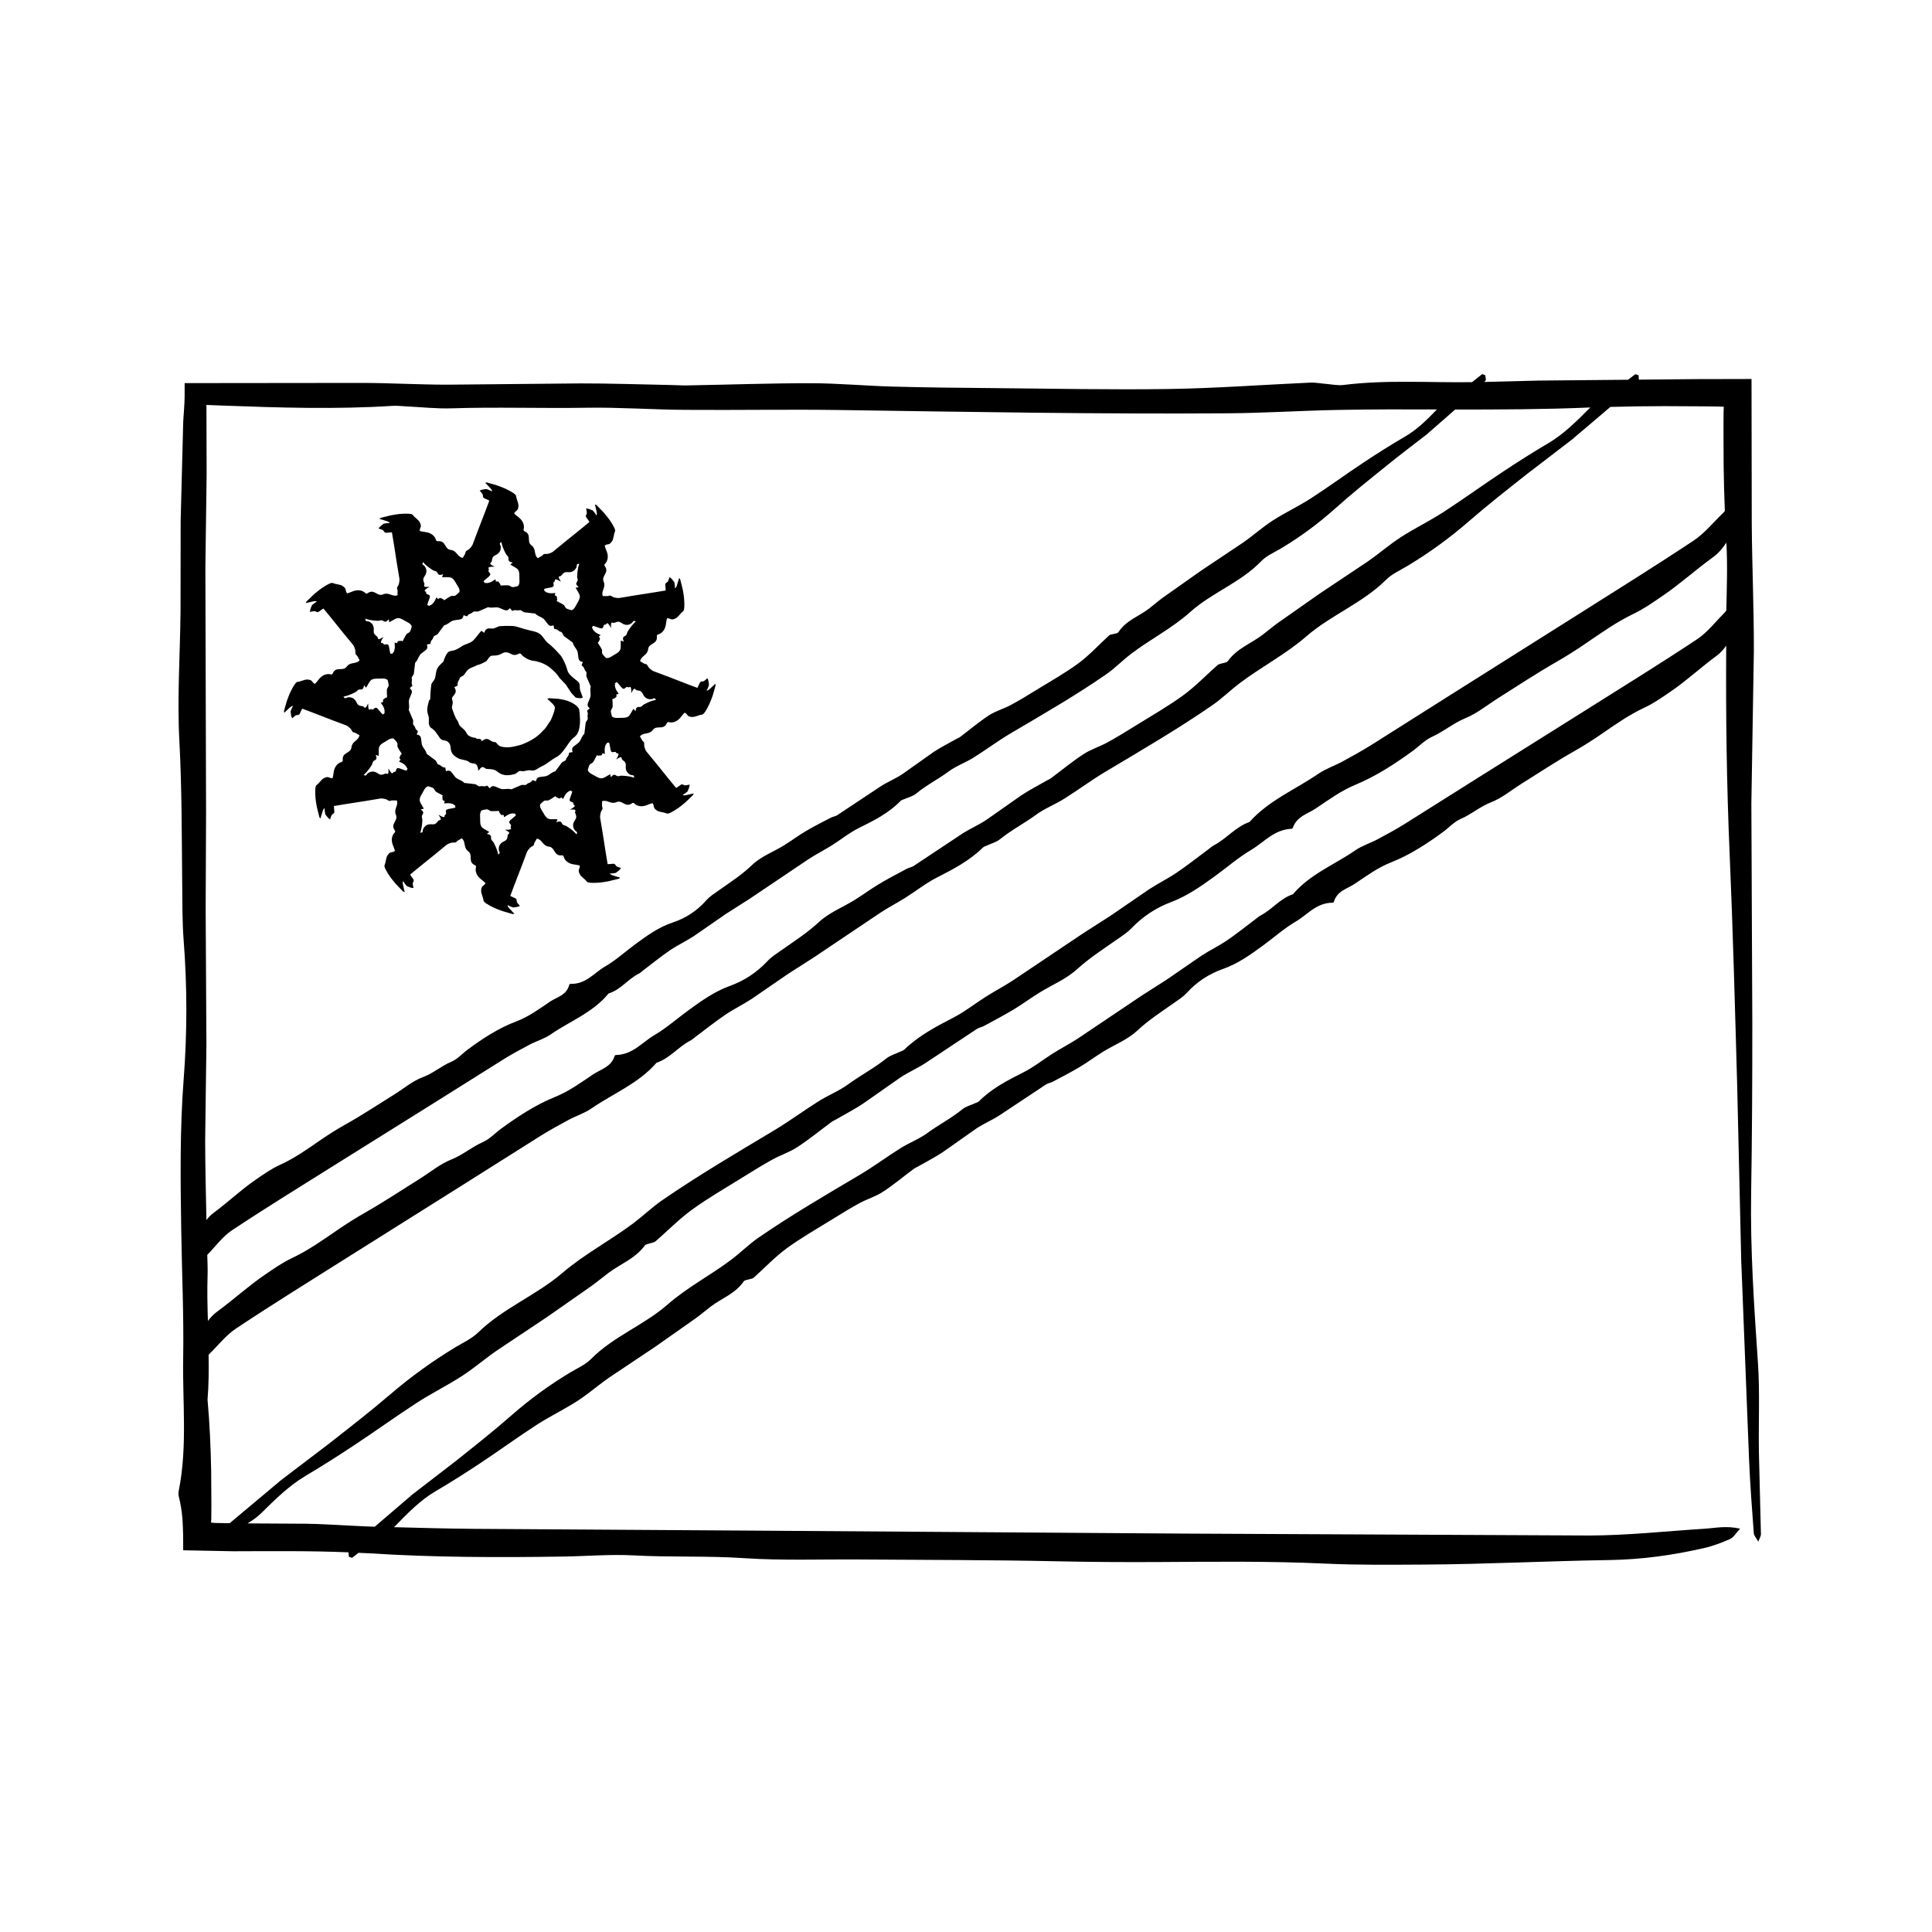 <?xml version="1.0" encoding="UTF-8"?>
<!-- Uploaded to: SVG Repo, www.svgrepo.com, Generator: SVG Repo Mixer Tools -->
<svg fill="#000000" width="800px" height="800px" version="1.1" viewBox="144 144 512 512" xmlns="http://www.w3.org/2000/svg">
 <g>
  <path d="m609.86 505c-1.012-14.914-2.035-29.797-1.789-44.789 0.242-14.973 0.316-29.945 0.309-44.926l-0.25-58.375 0.66-40.34c0.031-11.203-0.473-22.398-0.555-33.605l-0.066-38.527-14.617 0.031-15.25 0.141c0.023-0.266-0.051-0.695-0.082-1.176-0.504-0.137-0.789-0.312-0.906-0.227-0.613 0.473-1.23 0.953-1.844 1.43l-23.77 0.223-14.379 0.359c0.133-0.145 0.277-0.277 0.406-0.418 0.133-0.152-0.066-0.77-0.121-1.359-0.473-0.156-0.746-0.344-0.848-0.266-0.898 0.691-1.785 1.391-2.66 2.102-11.332 0.16-22.688-0.68-33.988 0.734-1.668 0.211-3.457-0.195-5.184-0.328-1.223-0.098-2.457-0.348-3.672-0.289-12.426 0.559-24.844 1.492-37.273 1.688-15.461 0.238-30.949-0.098-46.422-0.23-8.973-0.074-17.949-0.16-26.922-0.402-7.231-0.195-14.445-0.883-21.664-0.891-10.953-0.012-21.902 0.383-32.852 0.578-1.492 0.023-2.984-0.082-4.481-0.109-7.957-0.152-15.91-0.434-23.867-0.422l-35.137 0.336c-7.465 0-14.934-0.438-22.398-0.465l-47.312 0.051v3.258c0 2.586-0.316 5.387-0.379 7.109l-0.676 26.137-0.031 23.844c-0.105 11.465-0.922 22.984-0.312 34.387 0.664 12.48 0.629 24.93 0.75 37.395 0.055 5.234-0.004 10.496 0.398 15.695 0.945 12.223 0.934 24.477-0.004 36.621-1.023 13.227-0.852 26.398-0.656 39.609 0.172 11.465 0.715 22.945 0.523 34.398-0.195 11.68 1.152 23.457-1.168 35.035-0.098 0.469-0.125 1.031-0.016 1.48 0.516 2 0.82 3.961 0.992 6.031 0.176 2.82 0.215 5.512 0.203 8.312 4.43 0.086 8.891 0.172 13.312 0.258 10.168-0.023 20.363-0.141 30.5 0.289-0.023 0.262 0.059 0.695 0.098 1.176 0.492 0.145 0.777 0.324 0.887 0.242 0.555-0.43 1.113-0.855 1.664-1.293 0.926 0.051 1.848 0.07 2.777 0.125 17.207 1.113 34.387 1.129 51.602 0.863 6.211-0.098 12.465-0.641 18.637-0.301 9.691 0.527 19.398 0.074 29.102 0.727 10.152 0.676 20.41 0.277 30.621 0.352 17.461 0.133 34.934 0.105 52.387 0.48 8.961 0.191 17.914 0.246 26.883 0.195 14.723-0.086 29.477-0.262 44.16 0.418 8.711 0.406 17.398 0.301 26.066 0.258 16.449-0.086 32.891-0.953 49.34-1.203 8.578-0.133 16.883-1.305 25.066-3.188 2.371-0.543 4.664-1.426 6.832-2.387 0.91-0.402 1.422-1.41 2.664-2.734-3.758-0.852-6.637-0.156-9.5 0.02-10.184 0.641-20.363 1.777-30.539 1.789l-107.04-0.504-113.05-0.781-75.613-0.484c-7.019-0.059-14.027-0.25-21.043-0.441 0.133-0.121 0.277-0.223 0.402-0.348 3.309-3.394 6.609-6.797 10.637-9.16 4.019-2.352 7.949-4.852 11.828-7.426 5.043-3.34 9.934-6.914 15.008-10.195 3.512-2.266 7.32-4.086 10.832-6.352 2.922-1.891 5.559-4.223 8.418-6.207l12.176-8.137 10.641-7.488c1.387-0.992 2.68-2.121 4.047-3.152 2.906-2.207 6.484-3.406 8.711-6.625 0.316-0.465 1.004-0.43 1.531-0.613 0.367-0.133 0.828-0.133 1.113-0.387 2.918-2.594 5.621-5.492 8.742-7.785 3.883-2.84 8.086-5.215 12.176-7.75 2.371-1.473 4.746-2.938 7.211-4.273 1.984-1.074 4.238-1.734 6.117-2.957 2.848-1.863 5.473-4.066 8.207-6.102 0.367-0.277 0.816-0.441 1.219-0.676 2.152-1.234 4.367-2.359 6.43-3.727l8.934-6.293c1.934-1.281 4.109-2.188 6.066-3.445l12.395-8.23c0.52-0.336 1.203-0.414 1.758-0.707 2.402-1.273 4.82-2.519 7.152-3.906 2.125-1.266 4.102-2.754 6.207-4.055 3.031-1.875 6.469-3.16 9.094-5.621 2.871-2.695 6.125-4.793 9.297-7.027 1.328-0.941 2.727-1.789 3.856-3.019 2.644-2.883 5.84-4.969 9.508-6.258 3.996-1.406 7.32-3.809 10.641-6.231 2.883-2.102 5.562-4.519 8.641-6.324 3.141-1.832 5.453-4.977 9.738-5.012 0.172 0 0.332-0.074 0.387-0.242 0.898-2.934 3.481-3.394 5.477-4.727 3.09-2.07 6.098-4.301 9.617-5.691 5.078-2.012 9.547-4.938 13.863-8.105 1.562-1.145 2.883-2.664 4.676-3.441 2.805-1.215 5.074-3.254 7.949-4.375 3.008-1.168 5.445-3.258 8.137-4.941 4.606-2.875 9.129-5.891 13.863-8.566 2.43-1.375 4.781-2.856 7.078-4.434 3.773-2.59 7.508-5.262 11.695-7.199 2.484-1.152 4.68-2.727 6.906-4.246 4.223-2.883 8.012-6.418 12.141-9.445 0.992-0.73 1.832-1.652 2.578-2.707-0.133 18.414 0.109 36.812 0.906 55.211 0.887 20.402 1.414 40.832 1.996 61.262l1.09 47.109 0.07 1.492 1.996 50.77c0.277 6.457 0.766 12.914 1.25 19.355 0.051 0.676 0.676 1.293 1.199 2.238 0.395-1.066 0.699-1.508 0.691-1.945l-0.535-21.66c-0.133-7.977 0.277-16-0.262-23.938zm-44.898-253c0.156-0.004 0.312-0.004 0.473-0.016-3.465 3.492-6.914 6.988-11.09 9.453-4.172 2.453-8.258 5.055-12.281 7.727-5.246 3.473-10.34 7.176-15.613 10.59-3.652 2.359-7.598 4.266-11.246 6.621-3.039 1.965-5.777 4.379-8.758 6.438l-12.66 8.453-11.074 7.769c-1.441 1.027-2.797 2.195-4.211 3.266-3.027 2.281-6.727 3.566-9.074 6.863-0.332 0.473-1.039 0.453-1.578 0.645-0.383 0.141-0.855 0.145-1.152 0.414-3.043 2.676-5.879 5.664-9.129 8.035-4.047 2.949-8.402 5.422-12.652 8.062-2.465 1.531-4.934 3.059-7.488 4.453-2.055 1.125-4.379 1.828-6.332 3.109-2.961 1.934-5.699 4.207-8.539 6.324-0.387 0.289-0.852 0.465-1.27 0.707-2.231 1.285-4.527 2.465-6.672 3.891l-9.297 6.523c-2.012 1.328-4.273 2.289-6.297 3.598l-12.887 8.555c-0.527 0.352-1.246 0.438-1.812 0.742-2.488 1.336-5.004 2.637-7.422 4.086-2.207 1.32-4.266 2.863-6.449 4.211-3.152 1.949-6.711 3.316-9.453 5.856-2.996 2.777-6.379 4.957-9.672 7.273-1.379 0.973-2.832 1.859-4.016 3.125-2.777 2.961-6.09 5.133-9.879 6.504-4.133 1.496-7.594 3.984-11.043 6.5-3.004 2.18-5.793 4.68-8.992 6.555-3.254 1.914-5.691 5.133-10.098 5.25-0.176 0.004-0.344 0.082-0.402 0.25-0.969 2.984-3.641 3.5-5.707 4.883-3.219 2.152-6.348 4.465-9.984 5.934-5.254 2.125-9.898 5.176-14.395 8.453-1.621 1.184-3.008 2.75-4.863 3.566-2.906 1.281-5.273 3.387-8.254 4.57-3.109 1.238-5.656 3.402-8.453 5.148-4.785 2.992-9.48 6.121-14.395 8.918-2.523 1.438-4.969 2.977-7.359 4.621-3.926 2.691-7.809 5.457-12.141 7.496-2.574 1.211-4.863 2.84-7.176 4.418-4.394 2.992-8.348 6.641-12.652 9.777-0.922 0.672-1.707 1.512-2.422 2.445-0.117-4-0.215-8-0.086-12 0.066-1.824-0.035-3.652-0.082-5.477 0.039-0.055 0.082-0.109 0.125-0.16 2.106-2.156 3.934-4.727 6.387-6.359 8.59-5.715 17.383-11.117 26.117-16.605l27.727-17.332 18.516-11.621c2.152-1.324 4.383-2.523 6.625-3.703 1.793-0.938 3.836-1.512 5.488-2.656 5.16-3.566 11.219-5.785 15.367-10.871 3.164-0.953 5.106-3.769 7.945-5.215 0.523-0.262 0.938-0.676 1.395-1.027 2.297-1.738 4.535-3.566 6.906-5.184 2.031-1.375 4.277-2.418 6.328-3.762l8.531-5.898 6.207-3.953 15.613-10.508c1.984-1.309 4.121-2.383 6.137-3.641 2.5-1.562 4.781-3.449 7.441-4.75 3.914-1.918 7.777-3.898 10.867-7.074 0.25-0.262 0.641-0.328 0.973-0.48 1.062-0.48 2.277-0.734 3.164-1.473 2.664-2.215 5.777-3.762 8.555-5.824 2.019-1.508 4.481-2.363 6.613-3.691 3.371-2.098 6.543-4.492 9.965-6.508 8.52-5.023 17.109-9.957 25.227-15.586 2.309-1.598 4.301-3.672 6.535-5.375 5.113-3.906 10.883-6.793 15.723-11.125 5.793-5.184 13.34-7.785 18.828-13.477 1.426-1.48 3.344-2.262 5.082-3.293 5.144-3.062 9.977-6.606 14.48-10.637 4.438-3.981 9.078-7.68 13.695-11.406 3.543-2.871 7.18-5.606 10.777-8.398l0.316-0.297c2.348-2.051 4.707-4.106 7.047-6.16 11.773-0.008 23.543-0.031 35.332-0.535zm-366.46 132.93 0.109-25.457-0.184-65.105 0.332-24.652-0.051-18.402 4.402 0.172c14.965 0.555 29.902 1.027 44.848 0.074 1.234-0.082 2.484 0.074 3.727 0.137 3.981 0.188 7.977 0.641 11.934 0.516 11.93-0.387 23.859 0.039 35.789-0.156 8.711-0.145 17.434 0.5 26.152 0.559 13.723 0.105 27.449-0.152 41.172 0.047 34.168 0.5 68.34 1.102 102.52 0.867 9.703-0.066 19.402-0.699 29.105-0.891 8.816-0.176 17.633-0.16 26.449-0.141-2.609 2.731-5.273 5.352-8.48 7.215-3.75 2.176-7.406 4.492-11.012 6.887-4.695 3.109-9.23 6.445-13.957 9.496-3.266 2.106-6.832 3.762-10.102 5.871-2.719 1.758-5.144 3.961-7.809 5.809l-11.32 7.57-9.883 6.984c-1.289 0.926-2.484 1.996-3.742 2.957-2.695 2.066-6.062 3.129-8.082 6.203-0.289 0.438-0.941 0.387-1.43 0.551-0.348 0.117-0.785 0.102-1.047 0.344-2.691 2.445-5.176 5.195-8.07 7.34-3.602 2.66-7.523 4.84-11.332 7.188-2.207 1.367-4.422 2.727-6.723 3.949-1.848 0.988-3.969 1.562-5.719 2.699-2.648 1.734-5.078 3.797-7.613 5.707-0.344 0.262-0.766 0.406-1.145 0.621-2.004 1.137-4.086 2.168-5.992 3.445l-8.297 5.875c-1.797 1.188-3.844 2.004-5.656 3.176l-11.527 7.656c-0.48 0.312-1.133 0.363-1.641 0.629-2.246 1.168-4.516 2.312-6.68 3.594-1.984 1.168-3.82 2.562-5.773 3.769-2.828 1.738-6.051 2.887-8.473 5.211-2.641 2.543-5.668 4.492-8.609 6.578-1.234 0.875-2.539 1.664-3.566 2.832-2.43 2.734-5.394 4.676-8.848 5.82-3.754 1.25-6.836 3.492-9.922 5.758-2.676 1.969-5.144 4.246-8.016 5.91-2.926 1.691-5.027 4.695-9.105 4.594-0.16 0-0.316 0.059-0.363 0.227-0.75 2.836-3.203 3.215-5.055 4.449-2.871 1.93-5.664 4.016-8.969 5.262-4.762 1.805-8.922 4.527-12.922 7.492-1.449 1.066-2.656 2.519-4.332 3.215-2.629 1.098-4.727 3.023-7.426 4.027-2.828 1.047-5.078 3.019-7.586 4.578-4.289 2.664-8.488 5.473-12.906 7.934-2.266 1.27-4.457 2.644-6.594 4.109-3.508 2.414-6.973 4.906-10.891 6.676-2.328 1.047-4.363 2.519-6.43 3.934-3.926 2.684-7.418 6.027-11.246 8.855-0.684 0.504-1.266 1.137-1.809 1.824-0.152-7.027-0.312-14.055-0.336-21.086l0.332-25.422zm0.781 118.1c0.016-0.012 0.023-0.031 0.039-0.047 2.394-2.344 4.516-5.106 7.25-6.926 9.602-6.383 19.41-12.453 29.156-18.605l30.934-19.445 20.668-13.039c2.394-1.492 4.871-2.852 7.367-4.191 1.996-1.066 4.231-1.773 6.082-3.047 5.773-3.977 12.449-6.602 17.211-12.09 3.477-1.152 5.727-4.176 8.883-5.824 0.574-0.297 1.047-0.75 1.57-1.137 2.578-1.918 5.098-3.941 7.754-5.742 2.266-1.535 4.75-2.734 7.043-4.238l9.551-6.57 6.926-4.434 17.461-11.73c2.211-1.465 4.586-2.691 6.832-4.102 2.785-1.75 5.356-3.828 8.305-5.32 4.336-2.203 8.629-4.457 12.141-7.91 0.289-0.289 0.715-0.379 1.078-0.551 1.176-0.555 2.504-0.883 3.5-1.691 3.008-2.445 6.457-4.207 9.566-6.492 2.273-1.672 4.977-2.684 7.367-4.188 3.758-2.352 7.32-5.008 11.129-7.281 9.496-5.664 19.043-11.23 28.137-17.504 2.586-1.785 4.852-4.031 7.359-5.918 5.738-4.316 12.137-7.621 17.609-12.367 6.559-5.684 14.863-8.781 21.098-14.973 1.621-1.613 3.742-2.519 5.68-3.684 5.738-3.449 11.156-7.375 16.242-11.793 5.023-4.363 10.238-8.445 15.434-12.555 4.055-3.109 8.074-6.191 12.113-9.281l0.359-0.328c3.215-2.731 6.43-5.457 9.648-8.188 4.75-0.125 9.5-0.207 14.254-0.207l10.051 0.051 4.266 0.051 1.473 0.055-0.051 1.473-0.023 4.168 0.035 9.965c0.051 4.004 0.16 8.012 0.324 12.016-0.176 0.215-0.348 0.43-0.539 0.609-2.551 2.449-4.832 5.309-7.723 7.238-10.156 6.746-20.512 13.18-30.812 19.699l-32.672 20.598-21.836 13.809c-2.527 1.578-5.144 3.031-7.773 4.457-2.106 1.137-4.445 1.91-6.402 3.258-6.106 4.195-13.121 7.039-18.211 12.75-3.648 1.27-6.066 4.402-9.391 6.16-0.605 0.316-1.109 0.797-1.656 1.199-2.734 2.019-5.406 4.141-8.219 6.051-2.402 1.621-5.019 2.91-7.441 4.5l-10.113 6.934-7.32 4.695-18.469 12.391c-2.344 1.547-4.84 2.856-7.215 4.352-2.941 1.855-5.672 4.039-8.777 5.633-4.57 2.352-9.094 4.766-12.836 8.367-0.309 0.297-0.746 0.402-1.137 0.59-1.234 0.594-2.625 0.961-3.688 1.812-3.188 2.562-6.82 4.449-10.121 6.856-2.41 1.758-5.246 2.863-7.769 4.449-3.969 2.492-7.742 5.289-11.77 7.703-10.016 6.012-20.098 11.926-29.719 18.551-2.731 1.879-5.144 4.231-7.809 6.219-6.082 4.543-12.828 8.074-18.641 13.047-6.969 5.953-15.684 9.324-22.34 15.789-1.734 1.676-3.961 2.66-6 3.898-6.055 3.664-11.793 7.801-17.199 12.43-5.34 4.574-10.871 8.855-16.379 13.18-4.301 3.269-8.566 6.508-12.844 9.766l-0.387 0.344c-4.344 3.637-8.676 7.266-13.039 10.922l-3.133-0.051-0.762-0.016-0.469-0.047-0.57-0.055 0.066-0.832 0.031-3.516-0.059-9.406c-0.117-6.273-0.398-12.535-0.961-18.797 0.332-3.984 0.34-7.949 0.281-11.914zm394.59-189.71c-9.234 6.141-18.676 11.969-28.059 17.887l-29.773 18.688-19.887 12.523c-2.309 1.43-4.699 2.734-7.106 4.016-1.926 1.02-4.086 1.676-5.863 2.906-5.551 3.828-12.004 6.301-16.547 11.652-3.359 1.082-5.5 4.031-8.543 5.602-0.551 0.289-1.004 0.727-1.508 1.098-2.473 1.855-4.891 3.809-7.453 5.547-2.18 1.477-4.578 2.625-6.785 4.066l-9.184 6.328-6.672 4.262-16.793 11.289c-2.133 1.41-4.418 2.578-6.586 3.934-2.68 1.684-5.148 3.691-7.992 5.117-4.188 2.102-8.324 4.258-11.684 7.613-0.277 0.277-0.684 0.359-1.043 0.523-1.133 0.523-2.418 0.828-3.379 1.613-2.883 2.363-6.211 4.051-9.203 6.254-2.18 1.613-4.793 2.57-7.094 4.004-3.617 2.258-7.039 4.82-10.707 7.004-9.145 5.43-18.348 10.77-27.09 16.812-2.481 1.715-4.648 3.898-7.059 5.723-5.516 4.172-11.684 7.324-16.93 11.922-6.281 5.5-14.316 8.422-20.285 14.434-1.551 1.562-3.598 2.422-5.461 3.547-5.527 3.309-10.73 7.094-15.609 11.375-4.812 4.227-9.82 8.168-14.801 12.141-3.894 3.004-7.754 5.981-11.633 8.961l-0.348 0.316c-3.16 2.707-6.312 5.406-9.477 8.117h-0.109c-6.973-0.211-13.945-0.848-20.902-0.801l-12.695-0.074c1.27-0.797 2.516-1.629 3.598-2.695 3.691-3.648 7.379-7.301 11.789-9.914 4.402-2.609 8.715-5.359 12.984-8.188 5.547-3.668 10.934-7.566 16.512-11.184 3.859-2.5 8.012-4.539 11.863-7.031 3.215-2.082 6.133-4.606 9.285-6.781l13.387-8.934 11.715-8.195c1.531-1.09 2.961-2.309 4.469-3.438 3.211-2.402 7.09-3.805 9.613-7.219 0.363-0.488 1.098-0.488 1.664-0.699 0.398-0.152 0.891-0.172 1.203-0.449 3.238-2.805 6.266-5.914 9.703-8.418 4.281-3.102 8.883-5.738 13.371-8.531 2.602-1.621 5.203-3.238 7.898-4.727 2.168-1.195 4.606-1.98 6.664-3.332 3.129-2.047 6.035-4.434 9.055-6.66 0.406-0.301 0.898-0.492 1.336-0.746 2.359-1.367 4.781-2.625 7.043-4.133l9.836-6.887c2.125-1.406 4.504-2.438 6.641-3.824l13.621-9.039c0.57-0.371 1.309-0.48 1.91-0.805 2.625-1.426 5.273-2.816 7.828-4.348 2.328-1.402 4.516-3.027 6.82-4.457 3.332-2.07 7.062-3.551 9.977-6.203 3.195-2.902 6.766-5.211 10.254-7.656 1.465-1.027 2.996-1.969 4.258-3.285 2.969-3.09 6.469-5.379 10.449-6.879 4.332-1.633 8-4.254 11.656-6.902 3.176-2.297 6.152-4.914 9.523-6.906 3.441-2.031 6.055-5.371 10.637-5.606 0.188-0.012 0.363-0.09 0.434-0.266 1.09-3.059 3.879-3.656 6.062-5.113 3.402-2.277 6.715-4.711 10.543-6.301 5.523-2.301 10.43-5.523 15.195-8.977 1.723-1.25 3.199-2.875 5.148-3.754 3.055-1.375 5.566-3.582 8.699-4.867 3.266-1.34 5.977-3.606 8.922-5.461 5.059-3.168 10.02-6.481 15.211-9.445 2.66-1.527 5.246-3.164 7.773-4.891 4.152-2.836 8.266-5.758 12.832-7.949 2.707-1.301 5.129-3.019 7.57-4.684 4.648-3.164 8.855-6.977 13.41-10.281 1.391-1.012 2.539-2.328 3.527-3.848 0.352 5.965 0.117 11.984-0.012 17.996-0.238 0.277-0.449 0.57-0.691 0.812-2.281 2.258-4.297 4.945-6.93 6.699z"/>
  <path d="m262.65 316.93c-0.555 0.691-0.867 1.57-1.148 2.398-0.035 0.117-0.18 0.16-0.266 0.246-0.43 0.465-0.984 0.891-1.273 1.465-0.508 0.816-0.418 1.855-0.699 2.731-0.16 0.559-0.781 1.023-0.957 1.605-0.176 1.273-0.25 2.578-0.297 3.859 0.016 0.16-0.293 0.328-0.332 0.492-0.191 0.727-0.406 1.484-0.453 2.246-0.074 0.699 0.223 1.336 0.379 1.996 0.188 0.941-0.301 2.223 0.629 2.926 1.113 0.684 1.566 1.602 2.18 2.453 0.23 0.371 0.504 0.727 1.09 0.82 1.41 0.191 1.891 0.91 1.949 2.277 0.125 1.441 1.164 2.074 2.141 2.606 0.945 0.352 2.039 0.316 2.785 0.934 0.789 0.719 2.125-0.414 2.363 2.137 0.016 0.102 0.055 0.145 0.121 0.051 1.16-1.719 1.445-0.449 2.121-0.406 1.012 0.086 1.988-0.023 2.977 0.84 1.457 1.164 3.117 0.902 4.578 0.488 0.523-0.238 0.918-0.934 1.527-0.762 0.977 0.238 1.672-0.406 2.731-0.156 1.109 0.188 1.793-0.641 2.648-1.031 1.531-0.637 2.648-1.859 4.203-2.613 0.734-0.465 1.309-1.125 1.82-1.812 0.906-1.113 1.438-2.383 2.691-3.34 0.734-0.578 1.152-1.359 1.324-2.211 0.367-1.617 0.223-3.34 0.047-4.902-0.047-0.82-1.133-1.75-2.957-2.469-0.523-0.211-1.387-0.414-2.336-0.57-0.398-0.066-1.402-0.109-2.719-0.188-0.875 0.207-0.203 0.367-0.039 0.543 0.574 0.59 1.637 1.375 1.586 2.062-0.176 1.145-0.676 2.231-1.125 3.273-0.719 0.926-1.176 1.988-2.062 2.734-1.57 1.812-3.707 2.957-5.805 3.723-1.449 0.371-2.887 0.812-4.375 0.629-0.516-0.051-1.02-0.125-1.492-0.438-0.383-0.258-0.707-0.938-1.059-0.926-1.266 0.145-1.684-1.762-3.488-0.18-0.117-1.137-1.168-0.277-1.551-0.875-0.066-0.105-0.223-0.055-0.336-0.074-0.594-0.066-1.137-0.293-1.621-0.59-0.371-0.309-0.578-0.789-0.836-1.188-0.402-0.523-0.984-0.906-1.461-1.406-0.297-0.379-0.344-0.906-0.594-1.305-0.742-0.988-1.039-2.188-1.484-3.34-0.059-0.465 0.195-0.973 0.203-1.426 0.059-0.555-0.473-1.125 0.039-1.676 0.707-0.805 1.082-1.438 0.395-2.414-0.059-0.086 0.117-0.109 0.195-0.16 0.246-0.16 0.746-0.227 0.684-0.453-0.18-0.715 0.336-1.184 0.523-1.773 0.102-0.473 0.871-0.555 1.113-0.902 0.441-0.516 0.754-1.148 1.309-1.57 0.734-0.469 1.637-0.676 2.309-1.082 0.84-0.145 1.477-0.574 2.18-0.906 0.398-0.176 0.641-0.918 1.059-1.258 0.457-0.469 1.078-0.266 1.617-0.363 0.559-0.039 1.094-0.211 1.699-0.555 0.73-0.449 1.492-0.297 2.125 0.051 0.656 0.379 1.258 0.59 2.301 0.023 0.523-0.211 0.715 0.352 1.008 0.621 0.953 0.695 1.855 1.246 3.465 1.367 1.375 0.324 2.867 0.918 3.949 1.906 0.898 0.734 1.777 1.57 2.367 2.602 0.02 0.031 0.07 0.051 0.102 0.082l1.512 1.598c0.402 0.609 0.805 1.23 1.234 1.879 0.324 0.504 0.871 1.023 1.395 1.582 0.059 0.059 0.691 0.105 1.219 0.195 0.383-0.102 0.684-0.145 0.676-0.188-0.215-0.695-0.539-1.359-0.719-2.023-0.207-0.727 0.137-1.562-0.52-2.188-1.391-1.137-2.711-1.996-2.91-3.269-0.379-1.219-0.902-2.438-1.598-3.523-1.117-1.27-2.242-2.516-3.57-3.516-0.863-0.734-1.367-2.031-2.445-2.578-0.871-0.492-1.941-0.559-2.848-0.848-1.328-0.273-2.57-0.871-3.898-1.027-1.199-0.059-2.402-0.039-3.562 0.055-0.457 0.105-0.902 0.379-1.34 0.535-0.891 0.367-2.09-0.598-2.676 1.113-0.082 0.242-0.309-0.105-0.48-0.203-0.109-0.059-0.277-0.277-0.359-0.191-0.812 0.887-1.445 1.898-2.144 2.551-0.867 0.805-2.125 0.887-3.078 1.57-0.57 0.367-1.145 0.73-1.832 0.992-0.605 0.168-1.426 0.18-1.82 0.617z"/>
  <path d="m219.75 332.48c0.645-0.508 1.402-1.496 1.906-1.391h0.012c-0.25 0.344-0.453 0.898-0.656 1.43-0.023 0.059 0.09 0.676 0.16 1.195 0.141 0.371 0.238 0.66 0.258 0.648 0.312-0.238 0.605-0.578 0.938-0.77 0.363-0.211 0.852 0.098 1.113-0.52 0.195-0.453 0.395-0.891 0.605-1.27 0.902 0.316 1.793 0.672 2.691 1.008 1.773 0.684 3.566 1.375 5.352 2.066 1.195 0.449 2.367 0.887 3.582 1.344 0.414 0.172 0.785 0.492 1.152 0.84 0.293 0.281 0.488 0.988 0.836 1.023 0.605 0.066 0.988 0.508 1.547 0.742-0.023 0.156-0.039 0.324-0.102 0.449-0.504 1.094-1.84 1.301-1.996 2.754-0.195 1.742-2.535 1.219-2.316 3.406 0.055 0.562-0.484 0.516-0.797 0.684-0.945 0.516-1.5 1.441-1.648 2.801-0.051 0.473-0.152 0.887-0.25 1.309-0.277 0.016-0.562-0.016-0.891-0.176-0.535-0.262-0.926-0.035-1.328 0.133-0.766 0.316-1.309 1.391-2.023 1.867-0.371 0.25-0.438 1.492-0.289 3.414 0.039 0.555 0.18 1.43 0.359 2.387 0.098 0.395 0.336 1.371 0.66 2.66 0.422 0.762 0.363 0.055 0.449-0.16 0.309-0.762 0.469-1.996 0.953-2.156h0.016c-0.051 0.422 0.055 0.996 0.141 1.57 0.012 0.059 0.418 0.539 0.742 0.953 0.312 0.246 0.527 0.457 0.539 0.434 0.156-0.363 0.242-0.805 0.43-1.137 0.207-0.363 0.781-0.344 0.707-1.008-0.059-0.488-0.105-0.969-0.105-1.402 0.938-0.172 1.883-0.312 2.832-0.473 1.875-0.293 3.777-0.59 5.664-0.887 1.266-0.211 2.492-0.418 3.777-0.629 0.438-0.055 0.926 0.035 1.414 0.152 0.395 0.102 0.918 0.613 1.234 0.465 0.559-0.242 1.113-0.047 1.719-0.121 0.051 0.145 0.121 0.297 0.133 0.434 0.105 1.195-0.945 2.039-0.352 3.387 0.707 1.605-1.578 2.324-0.309 4.106 0.332 0.465-0.156 0.684-0.344 0.992-0.562 0.918-0.578 1.996-0.023 3.25 0.188 0.418 0.297 0.812 0.418 1.211-0.238 0.156-0.469 0.324-0.84 0.348-0.594 0.039-0.816 0.43-1.082 0.777-0.508 0.66-0.438 1.859-0.82 2.629-0.195 0.406 0.367 1.512 1.461 3.102 0.312 0.457 0.875 1.148 1.5 1.891 0.289 0.293 0.984 1.02 1.906 1.977 0.746 0.441 0.344-0.137 0.312-0.363-0.109-0.812-0.59-1.965-0.25-2.344 0.004 0 0.004-0.004 0.012-0.004 0.172 0.387 0.543 0.84 0.91 1.285 0.039 0.047 0.629 0.258 1.117 0.453 0.395 0.059 0.695 0.125 0.691 0.105-0.051-0.395-0.195-0.816-0.195-1.199-0.004-0.418 0.508-0.684 0.105-1.223-0.297-0.398-0.57-0.785-0.797-1.16 0.73-0.621 1.48-1.215 2.215-1.824 1.477-1.195 2.977-2.402 4.457-3.598 0.988-0.812 1.953-1.605 2.957-2.434 0.352-0.266 0.82-0.434 1.309-0.578 0.387-0.109 1.098 0.074 1.301-0.211 0.363-0.488 0.941-0.594 1.422-0.961 0.117 0.105 0.258 0.203 0.332 0.312 0.695 0.984 0.203 2.238 1.387 3.109 1.41 1.043-0.207 2.801 1.789 3.707 0.52 0.238 0.203 0.676 0.195 1.039-0.031 1.074 0.5 2.019 1.602 2.828 0.383 0.281 0.691 0.578 1.008 0.871-0.125 0.246-0.301 0.484-0.598 0.684-0.5 0.332-0.492 0.781-0.551 1.215-0.105 0.828 0.551 1.824 0.605 2.691 0.035 0.449 1.078 1.125 2.82 1.961 0.504 0.238 1.336 0.555 2.242 0.883 0.395 0.109 1.367 0.395 2.637 0.762 0.871 0.012 0.23-0.293 0.09-0.469-0.508-0.645-1.496-1.406-1.391-1.906 0-0.004 0.004-0.004 0.004-0.012 0.336 0.25 0.891 0.449 1.43 0.656 0.055 0.02 0.676-0.098 1.195-0.168 0.367-0.141 0.66-0.23 0.645-0.25-0.238-0.312-0.574-0.609-0.766-0.938-0.211-0.363 0.098-0.848-0.523-1.113-0.453-0.195-0.891-0.395-1.27-0.605 0.316-0.902 0.672-1.789 1.004-2.691 0.684-1.773 1.375-3.566 2.066-5.344 0.449-1.199 0.887-2.367 1.344-3.586 0.172-0.406 0.492-0.781 0.84-1.152 0.281-0.293 0.984-0.488 1.02-0.84 0.07-0.605 0.508-0.988 0.742-1.547 0.152 0.031 0.324 0.047 0.453 0.105 1.09 0.504 1.293 1.84 2.754 1.996 1.742 0.195 1.219 2.527 3.406 2.316 0.562-0.055 0.516 0.48 0.684 0.797 0.516 0.945 1.441 1.5 2.801 1.648 0.473 0.051 0.891 0.156 1.309 0.25 0.016 0.277-0.016 0.562-0.172 0.891-0.262 0.535-0.039 0.922 0.133 1.324 0.312 0.766 1.387 1.309 1.863 2.023 0.258 0.371 1.496 0.434 3.422 0.289 0.555-0.047 1.43-0.188 2.387-0.359 0.395-0.102 1.371-0.336 2.66-0.66 0.762-0.422 0.055-0.363-0.156-0.449-0.762-0.309-1.996-0.469-2.16-0.953 0-0.004 0-0.004-0.004-0.012 0.418 0.051 1.004-0.055 1.57-0.145 0.059-0.012 0.535-0.418 0.945-0.742 0.25-0.309 0.457-0.535 0.438-0.543-0.367-0.156-0.805-0.238-1.137-0.422-0.363-0.211-0.344-0.781-1.008-0.707-0.492 0.055-0.961 0.102-1.402 0.109-0.172-0.941-0.312-1.891-0.473-2.832-0.297-1.875-0.59-3.777-0.887-5.664-0.211-1.258-0.414-2.492-0.629-3.777-0.055-0.441 0.035-0.926 0.152-1.422 0.102-0.398 0.609-0.918 0.469-1.238-0.246-0.559-0.051-1.113-0.125-1.715 0.145-0.051 0.309-0.121 0.438-0.137 1.195-0.105 2.039 0.945 3.387 0.352 1.605-0.707 2.324 1.578 4.102 0.301 0.469-0.332 0.691 0.16 0.996 0.348 0.918 0.562 1.996 0.578 3.25 0.023 0.414-0.188 0.805-0.297 1.203-0.418 0.156 0.238 0.316 0.465 0.348 0.84 0.039 0.594 0.43 0.816 0.777 1.082 0.66 0.508 1.855 0.438 2.625 0.82 0.406 0.195 1.516-0.367 3.102-1.461 0.465-0.312 1.152-0.875 1.891-1.5 0.293-0.281 1.02-0.984 1.977-1.898 0.449-0.75-0.133-0.344-0.363-0.312-0.812 0.117-1.965 0.594-2.344 0.25-0.004 0-0.004-0.004-0.012-0.012 0.387-0.172 0.836-0.551 1.285-0.91 0.051-0.039 0.262-0.629 0.457-1.117 0.059-0.395 0.125-0.691 0.105-0.691-0.395 0.051-0.816 0.195-1.195 0.203-0.418 0-0.691-0.508-1.223-0.105-0.395 0.297-0.785 0.574-1.16 0.797-0.613-0.727-1.211-1.477-1.82-2.211-1.195-1.477-2.402-2.977-3.602-4.465-0.812-0.988-1.602-1.949-2.43-2.953-0.273-0.352-0.434-0.82-0.578-1.305-0.105-0.395 0.074-1.098-0.211-1.301-0.492-0.363-0.594-0.941-0.961-1.422 0.105-0.117 0.195-0.258 0.312-0.332 0.977-0.695 2.238-0.207 3.102-1.387 1.043-1.414 2.805 0.207 3.707-1.789 0.238-0.52 0.676-0.207 1.031-0.195 1.078 0.031 2.016-0.5 2.828-1.602 0.281-0.383 0.578-0.691 0.875-1.008 0.246 0.125 0.484 0.297 0.684 0.598 0.328 0.492 0.781 0.492 1.215 0.551 0.82 0.105 1.824-0.551 2.684-0.605 0.453-0.031 1.129-1.074 1.961-2.816 0.242-0.504 0.555-1.336 0.887-2.246 0.105-0.387 0.387-1.359 0.754-2.637 0.012-0.871-0.293-0.227-0.473-0.086-0.645 0.508-1.402 1.496-1.906 1.391h-0.012c0.25-0.344 0.453-0.898 0.66-1.43 0.02-0.059-0.098-0.676-0.168-1.195-0.141-0.371-0.238-0.66-0.258-0.648-0.312 0.238-0.605 0.578-0.938 0.77-0.363 0.211-0.848-0.098-1.113 0.52-0.195 0.453-0.395 0.887-0.605 1.27-0.902-0.316-1.789-0.672-2.691-1.008-1.77-0.684-3.562-1.375-5.344-2.066-1.199-0.449-2.367-0.887-3.586-1.344-0.406-0.172-0.781-0.492-1.152-0.84-0.293-0.281-0.488-0.988-0.836-1.023-0.605-0.07-0.988-0.516-1.551-0.742 0.031-0.156 0.047-0.328 0.105-0.453 0.504-1.09 1.832-1.293 1.996-2.754 0.191-1.742 2.527-1.219 2.316-3.406-0.059-0.562 0.48-0.516 0.797-0.684 0.945-0.516 1.496-1.441 1.641-2.801 0.051-0.473 0.152-0.887 0.25-1.309 0.277-0.016 0.562 0.016 0.898 0.176 0.527 0.262 0.922 0.035 1.324-0.133 0.766-0.316 1.309-1.391 2.023-1.867 0.371-0.25 0.438-1.492 0.289-3.414-0.039-0.555-0.18-1.43-0.352-2.387-0.102-0.395-0.344-1.371-0.664-2.66-0.422-0.762-0.363-0.055-0.449 0.16-0.309 0.762-0.469 1.996-0.953 2.156h-0.012c0.047-0.422-0.059-1.004-0.145-1.57-0.012-0.059-0.418-0.539-0.742-0.953-0.312-0.246-0.535-0.453-0.543-0.434-0.152 0.367-0.238 0.805-0.422 1.137-0.207 0.363-0.781 0.344-0.707 1.008 0.059 0.488 0.105 0.969 0.105 1.402-0.941 0.172-1.883 0.312-2.832 0.473-1.875 0.297-3.777 0.594-5.664 0.887-1.258 0.211-2.492 0.414-3.773 0.629-0.441 0.055-0.926-0.035-1.422-0.152-0.395-0.098-0.918-0.609-1.234-0.465-0.559 0.246-1.113 0.047-1.715 0.125-0.055-0.145-0.121-0.301-0.137-0.434-0.105-1.195 0.945-2.039 0.352-3.387-0.707-1.605 1.578-2.324 0.309-4.106-0.332-0.465 0.156-0.684 0.344-0.996 0.562-0.918 0.578-1.996 0.023-3.25-0.188-0.418-0.297-0.805-0.418-1.203 0.238-0.156 0.469-0.316 0.84-0.348 0.594-0.039 0.816-0.43 1.082-0.777 0.508-0.66 0.438-1.859 0.82-2.629 0.195-0.406-0.367-1.512-1.461-3.102-0.312-0.457-0.875-1.148-1.5-1.891-0.289-0.293-0.984-1.02-1.906-1.977-0.746-0.441-0.344 0.137-0.312 0.363 0.117 0.812 0.59 1.965 0.25 2.344-0.004 0-0.004 0.004-0.012 0.004-0.172-0.387-0.543-0.84-0.91-1.285-0.039-0.047-0.629-0.258-1.117-0.453-0.395-0.059-0.695-0.125-0.691-0.105 0.051 0.395 0.195 0.816 0.195 1.195 0.004 0.418-0.508 0.691-0.105 1.223 0.297 0.398 0.57 0.785 0.797 1.16-0.73 0.621-1.48 1.215-2.211 1.824-1.48 1.188-2.977 2.402-4.465 3.598-0.988 0.812-1.953 1.605-2.957 2.43-0.352 0.273-0.816 0.434-1.305 0.578-0.387 0.109-1.098-0.07-1.305 0.215-0.363 0.488-0.941 0.594-1.414 0.961-0.117-0.102-0.258-0.195-0.332-0.309-0.691-0.984-0.203-2.242-1.387-3.109-1.41-1.043 0.207-2.801-1.789-3.707-0.52-0.238-0.203-0.676-0.195-1.039 0.031-1.074-0.5-2.019-1.602-2.828-0.383-0.281-0.691-0.578-1.004-0.871 0.121-0.246 0.297-0.48 0.594-0.684 0.492-0.332 0.492-0.781 0.551-1.215 0.105-0.828-0.551-1.828-0.605-2.691-0.035-0.453-1.078-1.129-2.82-1.961-0.504-0.242-1.336-0.555-2.242-0.883-0.395-0.109-1.367-0.395-2.637-0.762-0.871-0.012-0.23 0.293-0.09 0.469 0.508 0.645 1.496 1.406 1.391 1.906 0 0.004-0.004 0.004-0.004 0.012-0.336-0.25-0.891-0.453-1.43-0.66-0.055-0.02-0.676 0.098-1.195 0.168-0.367 0.141-0.66 0.23-0.645 0.25 0.238 0.312 0.574 0.609 0.766 0.938 0.211 0.363-0.098 0.848 0.523 1.113 0.453 0.195 0.887 0.395 1.27 0.605-0.316 0.902-0.676 1.793-1.004 2.691-0.691 1.773-1.375 3.566-2.066 5.352-0.449 1.199-0.887 2.367-1.344 3.582-0.172 0.414-0.492 0.785-0.84 1.152-0.289 0.293-0.988 0.488-1.023 0.84-0.07 0.605-0.508 0.988-0.734 1.547-0.156-0.031-0.328-0.039-0.453-0.102-1.094-0.504-1.301-1.84-2.754-2-1.75-0.195-1.219-2.527-3.406-2.312-0.562 0.055-0.516-0.484-0.691-0.801-0.516-0.945-1.441-1.496-2.801-1.648-0.473-0.051-0.891-0.156-1.316-0.25-0.012-0.277 0.02-0.562 0.176-0.891 0.266-0.535 0.039-0.922-0.125-1.324-0.316-0.766-1.391-1.309-1.867-2.023-0.258-0.371-1.496-0.438-3.422-0.289-0.555 0.047-1.43 0.188-2.387 0.359-0.395 0.102-1.371 0.336-2.66 0.66-0.762 0.422-0.055 0.367 0.16 0.449 0.754 0.309 1.996 0.469 2.156 0.953 0 0.004 0 0.012 0.004 0.012-0.422-0.047-1.008 0.055-1.57 0.145-0.066 0.012-0.539 0.418-0.953 0.742-0.25 0.309-0.457 0.535-0.434 0.543 0.363 0.156 0.801 0.238 1.133 0.422 0.363 0.211 0.344 0.781 1.008 0.707 0.492-0.059 0.961-0.105 1.402-0.109 0.172 0.941 0.312 1.891 0.473 2.832 0.297 1.879 0.59 3.777 0.887 5.664 0.211 1.258 0.418 2.492 0.629 3.777 0.059 0.438-0.035 0.926-0.145 1.414-0.102 0.398-0.613 0.918-0.469 1.238 0.246 0.559 0.047 1.113 0.121 1.715-0.145 0.051-0.301 0.121-0.434 0.137-1.195 0.109-2.039-0.941-3.387-0.352-1.605 0.707-2.328-1.582-4.106-0.301-0.465 0.328-0.684-0.16-0.992-0.348-0.922-0.562-1.996-0.578-3.25-0.023-0.418 0.188-0.812 0.297-1.211 0.418-0.156-0.238-0.316-0.465-0.348-0.84-0.039-0.594-0.43-0.816-0.777-1.082-0.66-0.508-1.855-0.438-2.625-0.82-0.406-0.195-1.516 0.367-3.102 1.461-0.465 0.312-1.152 0.875-1.891 1.5-0.293 0.281-1.02 0.984-1.977 1.898-0.449 0.75 0.133 0.344 0.363 0.312 0.812-0.117 1.965-0.594 2.344-0.25 0.004 0 0.004 0.004 0.012 0.012-0.387 0.172-0.836 0.551-1.285 0.91-0.051 0.039-0.262 0.629-0.457 1.117-0.059 0.395-0.125 0.691-0.105 0.691 0.395-0.051 0.816-0.195 1.195-0.203 0.418 0 0.691 0.508 1.223 0.105 0.395-0.297 0.785-0.574 1.16-0.797 0.621 0.727 1.215 1.477 1.824 2.211 1.188 1.477 2.402 2.977 3.598 4.465 0.812 0.988 1.605 1.953 2.434 2.957 0.266 0.352 0.434 0.82 0.574 1.305 0.109 0.395-0.07 1.098 0.215 1.305 0.492 0.363 0.594 0.941 0.961 1.422-0.105 0.117-0.195 0.258-0.312 0.332-0.977 0.691-2.238 0.207-3.109 1.387-1.039 1.414-2.801-0.207-3.703 1.789-0.238 0.52-0.676 0.207-1.039 0.195-1.074-0.023-2.016 0.5-2.828 1.602-0.281 0.387-0.578 0.691-0.875 1.008-0.246-0.125-0.48-0.297-0.684-0.598-0.328-0.492-0.777-0.492-1.215-0.551-0.82-0.105-1.824 0.551-2.684 0.605-0.453 0.031-1.129 1.074-1.961 2.816-0.242 0.504-0.555 1.336-0.887 2.246-0.105 0.387-0.387 1.359-0.754 2.637 0.004 0.867 0.309 0.223 0.488 0.082zm47.09-25.402c0.012-0.102 0.141 0.004 0.227 0.023 0.266 0.059 0.672 0.352 0.777 0.145 0.324-0.637 1.059-0.562 1.48-1.039 0.309-0.344 1.004-0.012 1.414-0.172l0.125-0.055 2.508-1.078c0.18 0.047 0.363 0.102 0.562 0.117 0.836 0.07 1.715-0.25 2.5 0.121 1.48 0.555 1.777 1.027 2.66 0.074 0.059-0.082 0.121 0.074 0.188 0.137 0.195 0.188 0.398 0.641 0.598 0.516 0.594-0.387 1.195 0.039 1.793-0.156 0.438-0.145 0.875 0.5 1.316 0.559l0.141 0.016 2.707 0.316c0.141 0.133 0.273 0.273 0.438 0.387 0.684 0.48 1.602 0.641 2.102 1.359 1.004 1.219 1.031 1.777 2.266 1.395 0.098-0.039 0.07 0.125 0.098 0.211 0.082 0.262 0.023 0.754 0.262 0.746 0.715-0.035 1.02 0.629 1.637 0.762 0.453 0.098 0.516 0.867 0.855 1.137l0.117 0.086 2.188 1.621c0.051 0.188 0.098 0.371 0.18 0.559 0.352 0.754 1.074 1.355 1.145 2.223 0.262 1.559 0.004 2.055 1.266 2.344 0.105 0.012 0 0.145-0.023 0.23-0.059 0.266-0.352 0.664-0.141 0.777 0.637 0.324 0.562 1.059 1.031 1.477 0.348 0.309 0.012 1.008 0.176 1.414l0.055 0.133 1.078 2.504c-0.047 0.191-0.102 0.367-0.117 0.574-0.07 0.836 0.25 1.715-0.121 2.5-0.555 1.477-1.027 1.785-0.074 2.66 0.082 0.059-0.082 0.125-0.137 0.188-0.188 0.203-0.641 0.402-0.52 0.598 0.387 0.598-0.035 1.199 0.16 1.797 0.141 0.434-0.5 0.875-0.559 1.316l-0.016 0.137-0.316 2.711c-0.133 0.141-0.273 0.273-0.387 0.438-0.48 0.684-0.641 1.602-1.359 2.102-1.215 1.004-1.777 1.027-1.391 2.266 0.039 0.098-0.125 0.07-0.211 0.098-0.262 0.082-0.754 0.023-0.746 0.262 0.039 0.711-0.629 1.02-0.762 1.633-0.09 0.453-0.867 0.516-1.137 0.863l-0.086 0.109-1.629 2.188c-0.18 0.055-0.367 0.102-0.555 0.188-0.75 0.352-1.355 1.074-2.223 1.145-1.559 0.262-2.051 0-2.344 1.266-0.012 0.102-0.145 0-0.23-0.023-0.266-0.059-0.664-0.352-0.77-0.145-0.328 0.637-1.059 0.562-1.48 1.039-0.309 0.344-1.004 0.012-1.414 0.172l-0.125 0.055-2.516 1.082c-0.188-0.047-0.363-0.102-0.57-0.117-0.832-0.07-1.707 0.246-2.492-0.125-1.48-0.555-1.777-1.027-2.656-0.074-0.066 0.082-0.125-0.074-0.191-0.137-0.195-0.188-0.398-0.641-0.594-0.516-0.598 0.387-1.199-0.039-1.797 0.156-0.438 0.145-0.875-0.5-1.316-0.559l-0.137-0.016-2.715-0.316c-0.133-0.133-0.262-0.266-0.43-0.383-0.691-0.48-1.605-0.637-2.106-1.355-1.004-1.219-1.023-1.777-2.262-1.395-0.098 0.039-0.07-0.125-0.098-0.211-0.086-0.262-0.031-0.754-0.266-0.746-0.711 0.035-1.012-0.629-1.633-0.762-0.453-0.09-0.516-0.867-0.855-1.137l-0.117-0.086-2.188-1.629c-0.055-0.188-0.102-0.367-0.188-0.555-0.352-0.754-1.074-1.355-1.145-2.227-0.262-1.559 0-2.051-1.266-2.336-0.102-0.012 0.004-0.145 0.023-0.227 0.066-0.266 0.359-0.672 0.145-0.777-0.637-0.328-0.562-1.059-1.031-1.477-0.344-0.309-0.012-1.008-0.172-1.414l-0.059-0.133-1.082-2.519c0.047-0.188 0.102-0.363 0.109-0.562 0.074-0.832-0.25-1.707 0.125-2.5 0.551-1.48 1.023-1.77 0.074-2.656-0.082-0.059 0.082-0.125 0.137-0.188 0.188-0.203 0.641-0.402 0.52-0.598-0.387-0.598 0.039-1.199-0.156-1.797-0.145-0.438 0.5-0.871 0.559-1.309l0.016-0.141 0.324-2.727c0.125-0.137 0.262-0.262 0.379-0.422 0.48-0.684 0.641-1.605 1.359-2.102 1.219-1.004 1.773-1.02 1.391-2.262-0.039-0.098 0.125-0.07 0.211-0.098 0.262-0.082 0.754-0.023 0.746-0.262-0.035-0.711 0.629-1.02 0.762-1.633 0.098-0.453 0.867-0.516 1.145-0.855l0.086-0.109 1.637-2.195c0.18-0.055 0.363-0.098 0.543-0.18 0.75-0.352 1.355-1.074 2.223-1.145 1.562-0.293 2.062-0.031 2.348-1.293zm-18.371 41.477c-0.395-0.082-0.301 1.293-1.457-0.781-0.051-0.086-0.09-0.105-0.082 0.004 0.203 1.984-0.473 1.102-0.836 1.23-0.57 0.203-1.09 0.57-1.883 0-1.152-0.82-1.98-0.586-2.731-0.082-0.273 0.176-0.414 0.789-0.812 0.555-0.105-0.066-0.203-0.074-0.301-0.098 0.309-0.289 0.605-0.578 0.887-0.898 0.465-0.527 0.867-1.125 1.258-1.727 0.156-0.238 0.195-0.594 0.316-0.863 0.266-0.578 1.355-0.281 0.781-1.75-0.086-0.211 0.262 0.02 0.414 0.059 0.105 0.023 0.328 0.168 0.332 0.086 0.07-0.836-0.109-1.945 0.207-2.516 0.402-0.707 1.195-0.992 1.855-1.426 0.383-0.25 0.766-0.504 1.258-0.637 0.168-0.047 0.398-0.016 0.621 0 0.312 0.363 0.695 0.684 0.938 1.09 0.191 0.324-0.004 0.867 0.16 1.203 0.176 0.359 0.387 0.699 0.605 1.039l0.465 0.707c0.035 0.059-0.246 0.215-0.273 0.289-0.117 0.312-0.309 0.578-0.328 0.781-0.02 0.18 0.258 0.352 0.273 0.527 0.047 0.289-0.898 0.293 0.031 0.664 1.039 0.469 1.188 0.805 1.547 1.176 0.211 0.191-0.211 0.109 0.262 0.438 0.012 0.004 0.012 0.012 0.02 0.02l-0.238 0.598c-0.25-0.051-0.559-0.137-0.926-0.281-1.527-0.613-1.543-0.422-1.758-0.156-0.129 0.238-0.137 0.805-0.605 0.75zm13.672 10.43c-0.012 0.258 0.273 0.754-0.168 0.941-0.383 0.125 0.387 1.27-1.652 0.051-0.086-0.047-0.125-0.051-0.059 0.047 1.16 1.617 0.137 1.195-0.109 1.48-0.395 0.457-0.66 1.039-1.633 0.945-1.402-0.137-2 0.484-2.402 1.293-0.145 0.293 0.035 0.898-0.422 0.887-0.137 0-0.23 0.035-0.328 0.074 0.121-0.406 0.25-0.812 0.332-1.223 0.137-0.691 0.191-1.406 0.227-2.125 0.02-0.281-0.121-0.613-0.152-0.91-0.059-0.629 1.031-0.922-0.195-1.898-0.176-0.141 0.238-0.109 0.387-0.156 0.105-0.031 0.367-0.02 0.328-0.098-0.352-0.762-1.066-1.621-1.078-2.277 0-0.816 0.539-1.461 0.898-2.168 0.203-0.414 0.414-0.816 0.77-1.18 0.117-0.121 0.332-0.211 0.535-0.309 0.453 0.16 0.945 0.246 1.359 0.473 0.324 0.188 0.43 0.754 0.742 0.961 0.332 0.223 0.691 0.414 1.043 0.594l0.746 0.383c0.066 0.035-0.102 0.312-0.09 0.383 0.059 0.328 0.023 0.648 0.105 0.84 0.074 0.172 0.398 0.18 0.5 0.324 0.18 0.227-0.629 0.699 0.359 0.562 1.137-0.117 1.43 0.102 1.926 0.242 0.281 0.055-0.121 0.203 0.449 0.246 0.016 0 0.016 0.004 0.031 0.004l0.098 0.637c-0.242 0.086-0.555 0.16-0.945 0.223-1.633 0.246-1.555 0.418-1.602 0.754zm17.891 1.703c-1.289 1.012-1.137 1.125-1.008 1.441 0.121 0.227 0.613 0.52 0.328 0.898-0.273 0.301 0.969 0.906-1.41 0.871-0.098 0-0.133 0.02-0.031 0.07 1.82 0.82 0.727 0.961 0.645 1.344-0.105 0.59-0.047 1.23-0.941 1.633-1.281 0.586-1.492 1.422-1.43 2.324 0.02 0.324 0.484 0.754 0.082 0.977-0.117 0.066-0.176 0.145-0.242 0.223-0.102-0.414-0.188-0.82-0.324-1.223-0.227-0.664-0.535-1.309-0.867-1.953-0.125-0.25-0.414-0.469-0.586-0.711-0.367-0.52 0.434-1.316-1.125-1.551-0.227-0.035 0.145-0.211 0.258-0.328 0.082-0.082 0.312-0.203 0.242-0.246-0.691-0.48-1.738-0.871-2.07-1.438-0.406-0.699-0.266-1.535-0.312-2.324-0.031-0.453-0.051-0.918 0.082-1.406 0.047-0.168 0.188-0.352 0.312-0.539 0.469-0.09 0.938-0.258 1.402-0.266 0.371 0 0.746 0.438 1.125 0.465 0.402 0.023 0.801 0.012 1.203-0.004l0.836-0.047c0.074 0 0.07 0.316 0.117 0.379 0.215 0.258 0.344 0.555 0.516 0.676 0.145 0.109 0.434-0.047 0.594 0.031 0.273 0.105-0.195 0.922 0.59 0.312 0.926-0.664 1.293-0.629 1.789-0.75 0.273-0.09-0.012 0.238 0.508-0.012 0.016-0.004 0.02 0 0.035-0.012l0.398 0.5c-0.164 0.191-0.402 0.41-0.715 0.664zm15.871 3.535c-0.527-0.465-1.125-0.867-1.727-1.258-0.238-0.156-0.594-0.195-0.867-0.324-0.574-0.262-0.281-1.355-1.75-0.781-0.207 0.086 0.023-0.258 0.066-0.414 0.023-0.109 0.168-0.328 0.086-0.332-0.836-0.07-1.945 0.117-2.516-0.207-0.707-0.402-0.992-1.199-1.426-1.855-0.258-0.383-0.504-0.766-0.637-1.258-0.047-0.168-0.016-0.398 0-0.625 0.363-0.309 0.684-0.691 1.082-0.934 0.324-0.191 0.871 0.004 1.203-0.16 0.359-0.176 0.707-0.387 1.039-0.609l0.707-0.457c0.059-0.035 0.223 0.242 0.293 0.273 0.312 0.117 0.574 0.301 0.781 0.328 0.18 0.02 0.352-0.25 0.527-0.266 0.289-0.047 0.293 0.898 0.664-0.023 0.469-1.043 0.805-1.188 1.176-1.547 0.188-0.211 0.105 0.211 0.434-0.262 0.012-0.016 0.016-0.012 0.023-0.023l0.594 0.238c-0.051 0.25-0.137 0.562-0.281 0.934-0.609 1.523-0.422 1.543-0.156 1.754 0.223 0.137 0.789 0.145 0.734 0.613-0.086 0.398 1.293 0.301-0.781 1.461-0.086 0.051-0.105 0.086 0.012 0.074 1.984-0.203 1.102 0.473 1.223 0.84 0.203 0.57 0.574 1.09 0.004 1.883-0.82 1.148-0.586 1.98-0.082 2.731 0.176 0.273 0.789 0.418 0.555 0.812-0.066 0.109-0.074 0.207-0.098 0.301-0.273-0.324-0.57-0.621-0.883-0.906zm14.98-14.438c-0.695-0.137-1.406-0.191-2.125-0.227-0.289-0.016-0.613 0.125-0.91 0.152-0.637 0.059-0.922-1.031-1.906 0.195-0.137 0.176-0.105-0.23-0.152-0.387-0.035-0.105-0.02-0.367-0.098-0.328-0.754 0.359-1.621 1.066-2.277 1.078-0.812 0-1.461-0.539-2.168-0.891-0.414-0.207-0.82-0.414-1.18-0.777-0.117-0.121-0.211-0.336-0.312-0.539 0.156-0.449 0.246-0.941 0.473-1.355 0.18-0.324 0.75-0.43 0.957-0.742 0.223-0.332 0.414-0.691 0.594-1.047l0.379-0.746c0.035-0.059 0.312 0.102 0.383 0.09 0.332-0.055 0.656-0.023 0.84-0.105 0.172-0.07 0.18-0.398 0.328-0.5 0.223-0.18 0.699 0.629 0.559-0.359-0.109-1.133 0.105-1.43 0.246-1.926 0.055-0.281 0.203 0.125 0.246-0.449 0-0.016 0.004-0.016 0.012-0.031l0.637-0.098c0.086 0.242 0.16 0.555 0.223 0.945 0.23 1.621 0.402 1.547 0.734 1.598 0.262 0.004 0.754-0.273 0.941 0.16 0.125 0.387 1.273-0.387 0.055 1.656-0.047 0.086-0.051 0.125 0.047 0.059 1.617-1.164 1.195-0.141 1.484 0.109 0.457 0.395 1.039 0.656 0.945 1.633-0.137 1.402 0.484 2.004 1.293 2.402 0.293 0.145 0.898-0.035 0.887 0.422 0 0.137 0.035 0.227 0.074 0.324-0.383-0.105-0.785-0.234-1.207-0.316zm3.457-21.926c0.586 1.285 1.422 1.492 2.324 1.43 0.324-0.016 0.754-0.48 0.984-0.074 0.066 0.117 0.141 0.176 0.223 0.242-0.406 0.102-0.82 0.191-1.223 0.324-0.664 0.227-1.309 0.535-1.953 0.867-0.25 0.125-0.469 0.414-0.711 0.586-0.523 0.367-1.316-0.434-1.551 1.125-0.035 0.223-0.215-0.145-0.328-0.258-0.086-0.074-0.203-0.312-0.246-0.238-0.48 0.684-0.871 1.738-1.438 2.07-0.699 0.406-1.535 0.262-2.324 0.309-0.453 0.031-0.91 0.051-1.406-0.082-0.168-0.047-0.352-0.188-0.535-0.312-0.09-0.469-0.262-0.938-0.273-1.402-0.004-0.379 0.438-0.75 0.465-1.129 0.023-0.398 0.012-0.801-0.012-1.199l-0.047-0.844c0-0.07 0.316-0.07 0.379-0.109 0.258-0.215 0.551-0.348 0.676-0.516 0.109-0.145-0.047-0.434 0.035-0.594 0.105-0.266 0.922 0.195 0.312-0.59-0.664-0.926-0.629-1.289-0.75-1.789-0.09-0.273 0.242 0.004-0.004-0.508-0.004-0.016 0-0.02-0.012-0.035l0.504-0.398c0.191 0.168 0.418 0.398 0.664 0.711 1.012 1.289 1.125 1.137 1.441 1.012 0.227-0.121 0.523-0.613 0.898-0.328 0.301 0.266 0.906-0.973 0.871 1.41 0.004 0.098 0.023 0.133 0.074 0.023 0.816-1.812 0.957-0.719 1.34-0.641 0.586 0.109 1.219 0.047 1.621 0.938zm-9.93-18.332c0.398 0.082 0.301-1.293 1.461 0.781 0.051 0.086 0.09 0.105 0.074-0.012-0.195-1.984 0.48-1.102 0.84-1.23 0.57-0.203 1.09-0.57 1.883 0 1.148 0.82 1.98 0.586 2.731 0.082 0.273-0.18 0.414-0.789 0.805-0.555 0.105 0.066 0.203 0.074 0.301 0.098-0.309 0.289-0.605 0.578-0.883 0.898-0.465 0.527-0.871 1.125-1.258 1.727-0.156 0.238-0.203 0.594-0.324 0.863-0.262 0.578-1.355 0.281-0.777 1.75 0.086 0.211-0.262-0.02-0.414-0.059-0.109-0.023-0.328-0.168-0.332-0.086-0.07 0.836 0.109 1.941-0.207 2.516-0.402 0.707-1.195 0.992-1.855 1.426-0.383 0.25-0.766 0.504-1.258 0.637-0.168 0.047-0.398 0.016-0.621 0-0.312-0.363-0.699-0.684-0.941-1.082-0.191-0.324 0.004-0.867-0.16-1.203-0.176-0.359-0.387-0.699-0.605-1.039l-0.457-0.699c-0.039-0.059 0.242-0.215 0.266-0.293 0.117-0.312 0.309-0.574 0.328-0.781 0.023-0.18-0.258-0.352-0.273-0.527-0.047-0.289 0.898-0.293-0.023-0.664-1.043-0.469-1.188-0.805-1.547-1.176-0.211-0.191 0.211-0.109-0.262-0.438-0.016-0.012-0.016-0.016-0.031-0.023l0.238-0.59c0.25 0.047 0.562 0.137 0.938 0.281 1.523 0.613 1.543 0.422 1.754 0.156 0.145-0.246 0.148-0.82 0.613-0.758zm-13.668-10.438c0.012-0.258-0.273-0.754 0.16-0.941 0.383-0.125-0.387-1.27 1.656-0.051 0.086 0.047 0.125 0.047 0.059-0.047-1.16-1.617-0.141-1.195 0.109-1.48 0.395-0.457 0.656-1.039 1.629-0.945 1.406 0.137 2.004-0.484 2.41-1.293 0.141-0.293-0.039-0.891 0.422-0.887 0.133 0 0.227-0.035 0.316-0.074-0.117 0.406-0.246 0.805-0.328 1.223-0.133 0.691-0.191 1.406-0.227 2.125-0.02 0.281 0.121 0.613 0.152 0.91 0.059 0.629-1.031 0.918 0.195 1.898 0.176 0.141-0.238 0.109-0.387 0.156-0.105 0.031-0.367 0.016-0.328 0.098 0.352 0.754 1.066 1.621 1.078 2.277 0.004 0.812-0.539 1.461-0.898 2.168-0.203 0.414-0.414 0.82-0.77 1.18-0.117 0.121-0.332 0.211-0.539 0.312-0.449-0.16-0.941-0.246-1.355-0.473-0.324-0.188-0.43-0.754-0.742-0.961-0.332-0.223-0.691-0.414-1.043-0.594l-0.746-0.379c-0.066-0.035 0.102-0.312 0.09-0.387-0.059-0.328-0.023-0.648-0.105-0.84-0.07-0.172-0.395-0.18-0.5-0.328-0.18-0.223 0.629-0.699-0.352-0.562-1.137 0.117-1.438-0.102-1.93-0.242-0.281-0.055 0.125-0.203-0.441-0.246-0.016 0-0.016-0.004-0.031-0.004l-0.098-0.637c0.242-0.086 0.555-0.16 0.945-0.223 1.629-0.242 1.551-0.414 1.598-0.754zm-17.895-1.695c1.289-1.012 1.137-1.125 1.008-1.441-0.117-0.227-0.609-0.52-0.324-0.898 0.266-0.301-0.973-0.906 1.406-0.871 0.098 0 0.133-0.02 0.031-0.07-1.812-0.82-0.719-0.961-0.645-1.34 0.105-0.594 0.051-1.23 0.941-1.633 1.285-0.586 1.496-1.422 1.43-2.324-0.02-0.324-0.48-0.754-0.074-0.977 0.117-0.066 0.176-0.145 0.242-0.227 0.102 0.414 0.191 0.828 0.324 1.223 0.227 0.664 0.535 1.316 0.867 1.953 0.125 0.25 0.414 0.469 0.586 0.711 0.367 0.52-0.434 1.309 1.125 1.547 0.227 0.035-0.145 0.211-0.258 0.328-0.082 0.082-0.312 0.203-0.242 0.246 0.691 0.48 1.738 0.871 2.07 1.438 0.414 0.699 0.266 1.535 0.312 2.324 0.031 0.453 0.051 0.918-0.082 1.406-0.047 0.168-0.188 0.352-0.312 0.535-0.473 0.086-0.941 0.258-1.41 0.266-0.371 0-0.746-0.438-1.125-0.465-0.402-0.023-0.801-0.012-1.203 0.004l-0.836 0.047c-0.07 0-0.07-0.316-0.117-0.379-0.211-0.258-0.344-0.555-0.516-0.676-0.145-0.109-0.434 0.047-0.594-0.031-0.266-0.105 0.195-0.922-0.59-0.309-0.926 0.664-1.289 0.629-1.789 0.75l-0.125 0.023c0-0.098-0.016-0.176-0.379-0.016-0.016 0.004-0.016 0-0.031 0.004l-0.398-0.504c0.164-0.176 0.395-0.398 0.707-0.645zm-15.867-3.547c0.527 0.465 1.125 0.867 1.727 1.258 0.238 0.156 0.594 0.195 0.863 0.316 0.578 0.266 0.281 1.355 1.75 0.781 0.211-0.086-0.02 0.258-0.059 0.414-0.023 0.105-0.168 0.328-0.086 0.332 0.836 0.07 1.941-0.109 2.516 0.207 0.707 0.402 0.992 1.199 1.426 1.859 0.25 0.383 0.504 0.766 0.637 1.258 0.047 0.168 0.016 0.398 0 0.625-0.363 0.309-0.684 0.691-1.082 0.934-0.324 0.191-0.871-0.004-1.211 0.16-0.359 0.176-0.699 0.395-1.031 0.609l-0.707 0.457c-0.066 0.035-0.223-0.242-0.293-0.266-0.312-0.117-0.574-0.309-0.781-0.328-0.18-0.023-0.352 0.25-0.527 0.266-0.289 0.047-0.293-0.898-0.664 0.023-0.473 1.043-0.805 1.188-1.176 1.547-0.188 0.211-0.109-0.211-0.434 0.258-0.012 0.016-0.016 0.012-0.023 0.023l-0.594-0.238c0.047-0.25 0.137-0.562 0.281-0.938 0.609-1.523 0.422-1.535 0.156-1.754-0.223-0.137-0.789-0.141-0.734-0.609 0.082-0.398-1.301-0.301 0.781-1.461 0.086-0.051 0.105-0.086-0.012-0.074-1.984 0.203-1.102-0.473-1.23-0.84-0.195-0.57-0.57-1.09 0-1.883 0.816-1.148 0.578-1.98 0.082-2.731-0.18-0.273-0.797-0.418-0.555-0.812 0.066-0.105 0.074-0.203 0.098-0.297 0.273 0.328 0.57 0.625 0.883 0.902zm-14.98 14.445c0.691 0.137 1.402 0.191 2.125 0.227 0.281 0.016 0.609-0.125 0.906-0.152 0.637-0.059 0.926 1.031 1.906-0.203 0.141-0.176 0.109 0.238 0.156 0.395 0.031 0.105 0.016 0.367 0.098 0.328 0.754-0.359 1.621-1.066 2.277-1.078 0.812-0.004 1.461 0.539 2.168 0.891 0.406 0.207 0.816 0.414 1.18 0.777 0.117 0.121 0.211 0.332 0.312 0.539-0.156 0.449-0.246 0.941-0.473 1.352-0.18 0.328-0.75 0.43-0.961 0.742-0.223 0.332-0.406 0.691-0.594 1.047l-0.379 0.75c-0.035 0.059-0.312-0.102-0.383-0.09-0.332 0.059-0.656 0.023-0.84 0.105-0.172 0.074-0.18 0.398-0.328 0.5-0.223 0.18-0.699-0.629-0.559 0.359 0.109 1.137-0.105 1.438-0.242 1.926-0.059 0.281-0.207-0.125-0.25 0.441 0 0.016-0.004 0.016-0.012 0.031l-0.629 0.09c-0.086-0.242-0.16-0.555-0.223-0.945-0.23-1.621-0.402-1.547-0.742-1.598-0.262-0.004-0.754 0.273-0.941-0.16-0.125-0.383-1.273 0.387-0.051-1.656 0.047-0.086 0.047-0.125-0.051-0.059-1.617 1.16-1.188 0.141-1.48-0.117-0.457-0.395-1.039-0.656-0.945-1.629 0.133-1.406-0.488-2.004-1.301-2.402-0.293-0.145-0.898 0.035-0.887-0.422 0-0.137-0.035-0.227-0.074-0.324 0.398 0.129 0.797 0.254 1.215 0.336zm-5.766 20.004c0.672-0.227 1.316-0.539 1.961-0.867 0.25-0.125 0.469-0.418 0.711-0.59 0.52-0.367 1.316 0.434 1.551-1.125 0.035-0.223 0.211 0.152 0.328 0.262 0.082 0.074 0.195 0.312 0.246 0.238 0.48-0.691 0.871-1.738 1.43-2.074 0.707-0.406 1.535-0.262 2.328-0.309 0.453-0.031 0.91-0.051 1.406 0.082 0.16 0.047 0.348 0.188 0.535 0.312 0.09 0.469 0.258 0.938 0.266 1.406 0.004 0.371-0.438 0.746-0.465 1.125-0.023 0.402-0.016 0.801 0.004 1.203l0.047 0.84c0 0.07-0.316 0.07-0.379 0.117-0.258 0.215-0.551 0.348-0.676 0.52-0.105 0.145 0.047 0.434-0.031 0.594-0.105 0.266-0.922-0.195-0.312 0.59 0.664 0.926 0.629 1.289 0.75 1.789 0.098 0.277-0.242-0.004 0.012 0.516 0.004 0.016 0 0.016 0.012 0.031l-0.504 0.398c-0.195-0.168-0.422-0.402-0.672-0.711-1.012-1.289-1.125-1.137-1.438-1.012-0.23 0.121-0.523 0.613-0.898 0.328-0.309-0.266-0.91 0.973-0.875-1.41 0-0.098-0.02-0.133-0.07-0.023-0.816 1.812-0.957 0.719-1.34 0.641-0.594-0.109-1.23-0.051-1.633-0.941-0.586-1.285-1.422-1.492-2.328-1.43-0.324 0.02-0.75 0.48-0.977 0.074-0.066-0.117-0.145-0.18-0.227-0.242 0.43-0.109 0.84-0.199 1.238-0.332z"/>
 </g>
</svg>